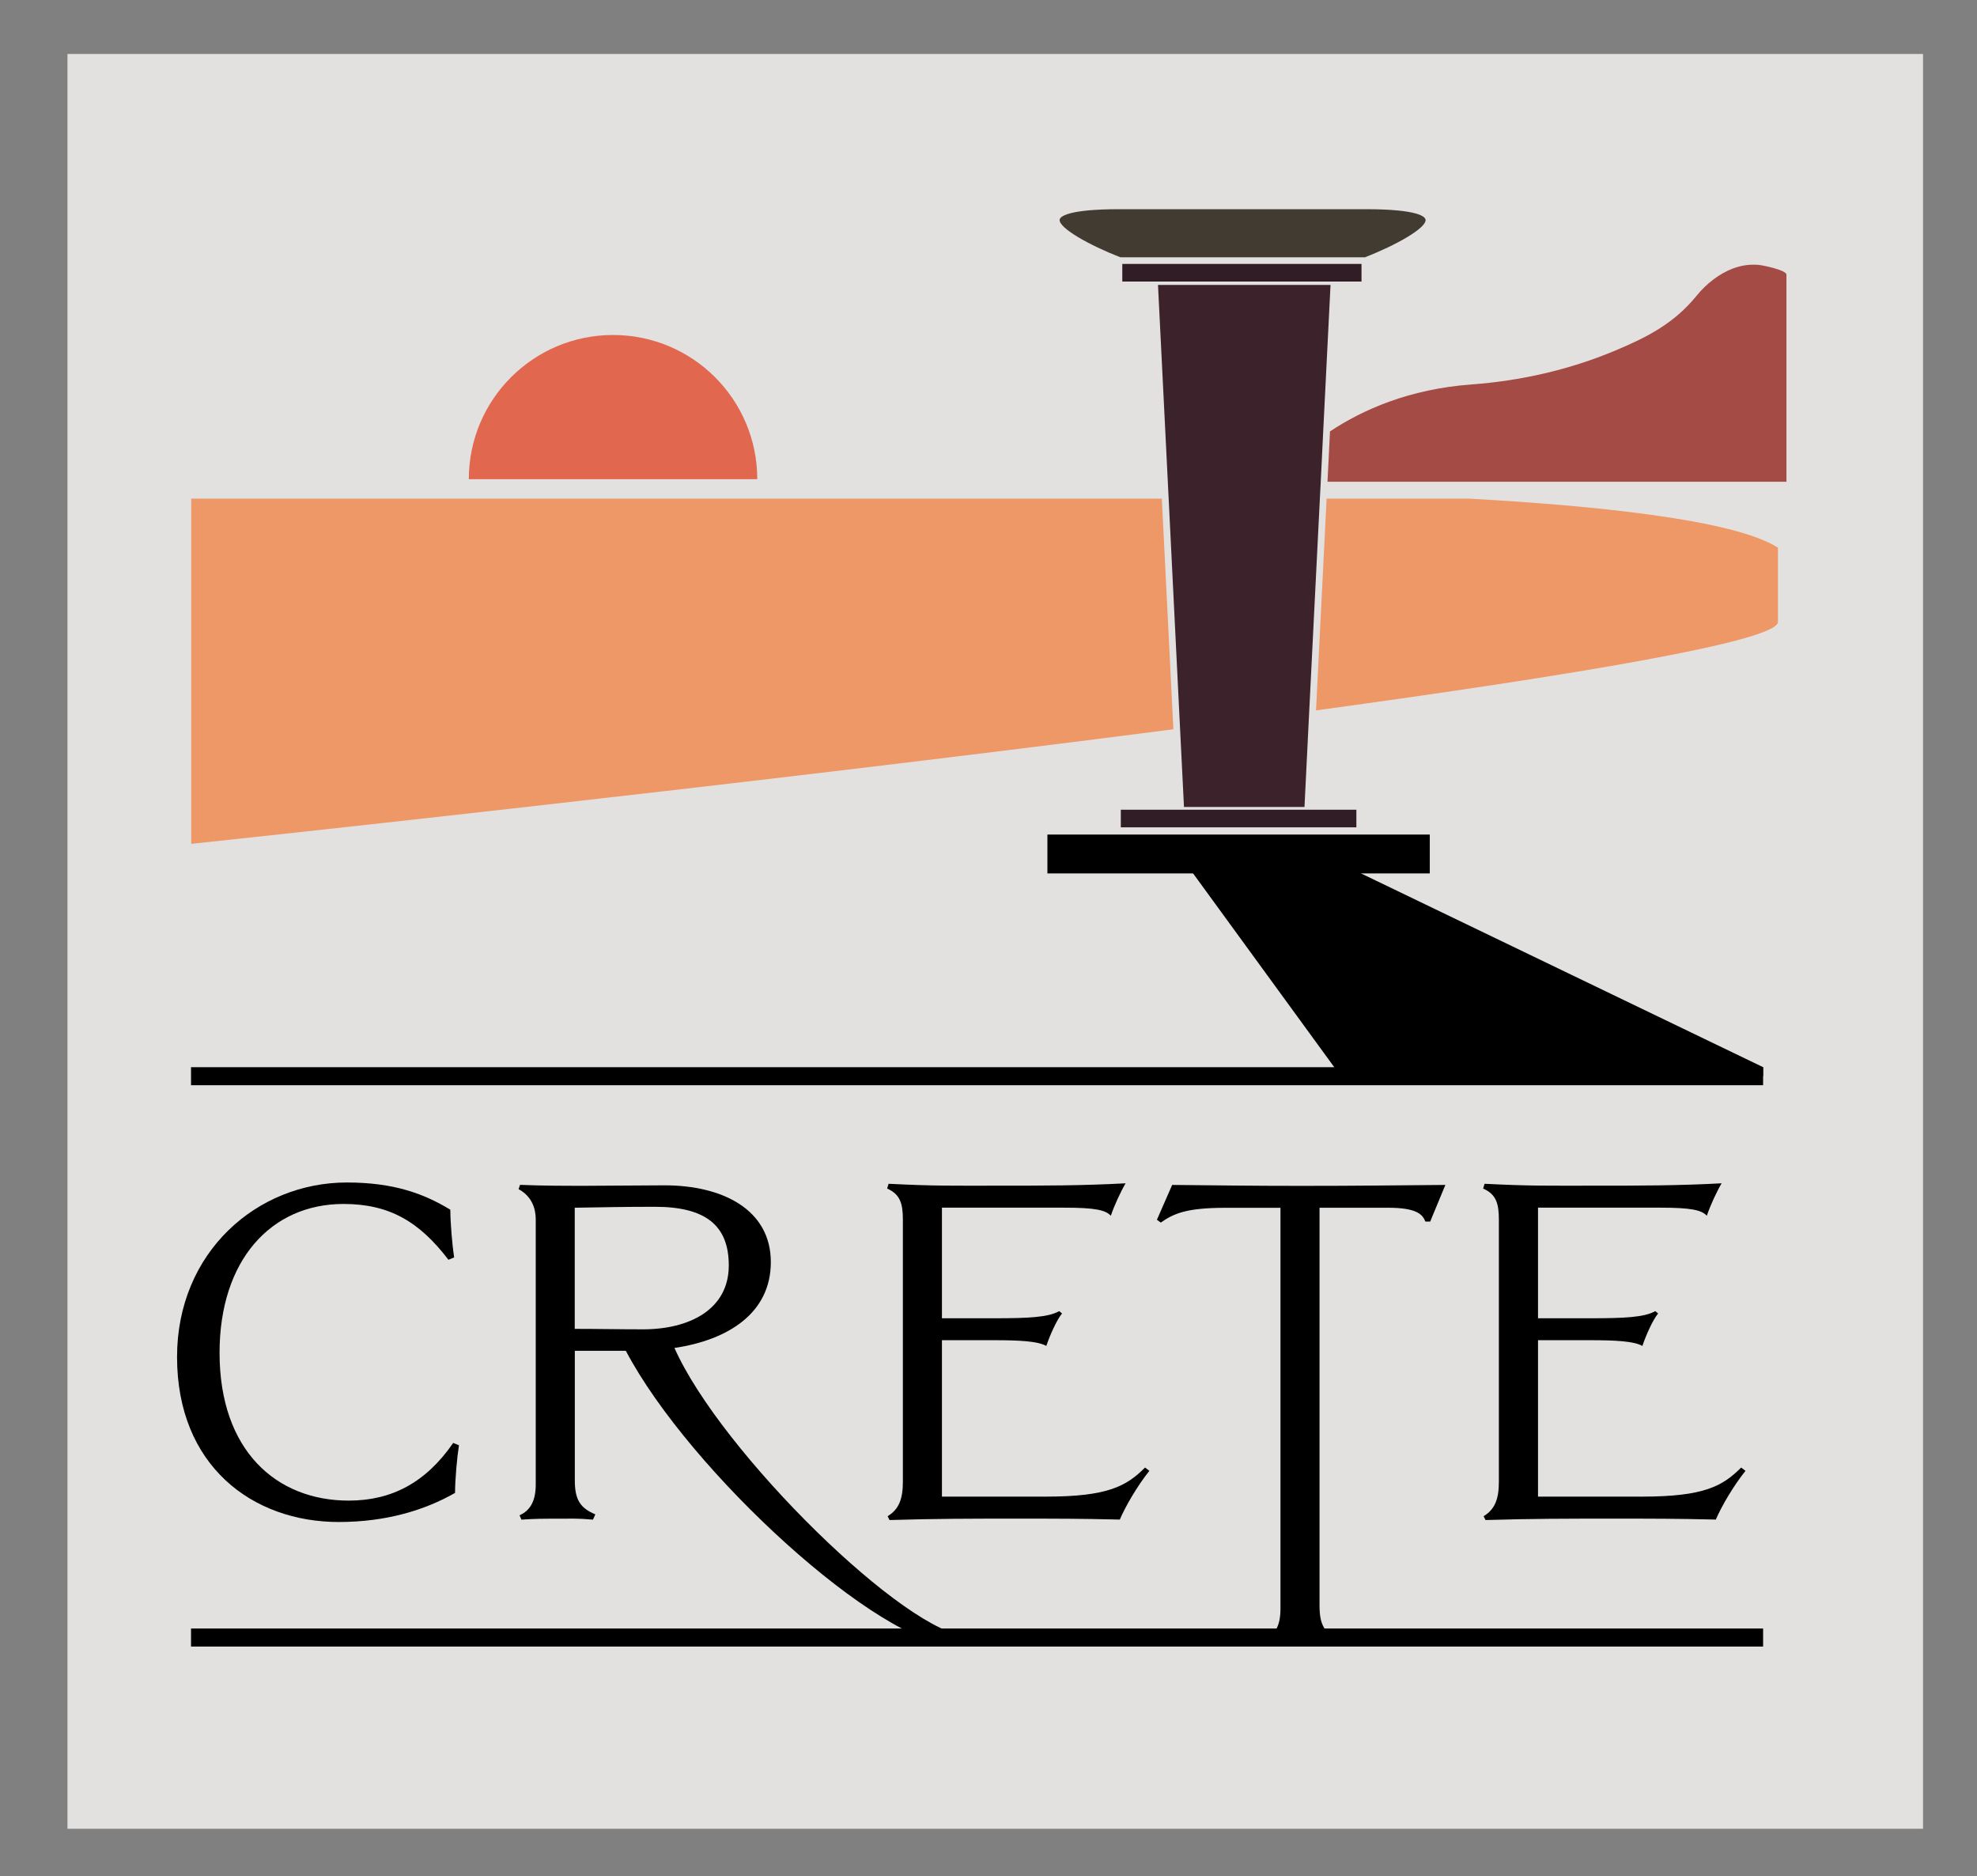 <?xml version="1.0" encoding="utf-8"?>
<!-- Generator: Adobe Illustrator 28.3.0, SVG Export Plug-In . SVG Version: 6.00 Build 0)  -->
<svg version="1.1" xmlns="http://www.w3.org/2000/svg" xmlns:xlink="http://www.w3.org/1999/xlink" x="0px" y="0px"
	 viewBox="0 0 293 278" style="enable-background:new 0 0 293 278;" xml:space="preserve">
<rect x="0" y="0" width="293" height="278" fill="#808080" stroke="none"/>
<style type="text/css">
	.st0{fill:#E2E1E0;}
	.st1{fill:#E1674F;}
	.st2{fill:#EE9867;}
	.st3{fill:#A44B45;}
	.st4{fill:#3C222B;}
	.st5{fill:#301D26;}
	.st6{fill:#423B31;}
	.st7{fill:#231F20;stroke:#FFFFFF;stroke-width:0.392;stroke-miterlimit:10;}
	.st8{fill:none;stroke:#000000;stroke-width:2.673;stroke-miterlimit:10;}
</style>
<g id="Background">
	<rect x="10" y="8" class="st0" width="275" height="263"/>
</g>
<g id="Layer_1">
</g>
<g id="Sun">
	<path class="st1" d="M112.23,71.01c0-11.81-9.57-21.37-21.37-21.37S69.48,59.2,69.48,71.01H112.23z"/>
</g>
<g id="Ocean">
	<path class="st2" d="M172.19,73.89l1.71,34.18c-66.45,8.6-145.56,16.98-145.56,16.98V73.89H172.19z"/>
	<path class="st2" d="M263.5,81.16v11.03c-0.22,2.85-30.08,7.84-68.46,13.08l1.57-31.38h21.11C235.8,74.89,256.97,76.95,263.5,81.16
		z"/>
</g>
<g id="Mountains">
	<path class="st3" d="M264.76,40.7v30.69h-68.02l0.37-7.46c4.77-3.17,11.69-6.28,20.98-6.96c7.22-0.53,14.39-2.15,21.08-4.93
		c4.94-2.06,8.92-4.08,12.31-8.26c1.4-1.72,3.33-3.25,5.42-4.02c1.21-0.44,2.5-0.63,3.79-0.5C261.24,39.31,264.76,40.02,264.76,40.7
		z"/>
</g>
<g id="column">
	<polygon points="261.3,158.14 261.3,159.48 198.44,159.48 197.74,158.14 176.53,129.03 200.88,129.03 	"/>
	<g>
		<g>
			<polygon class="st4" points="197.19,42.22 196.07,64.64 195.74,71.39 195.61,73.89 194.03,105.41 193.33,119.58 175.47,119.58 
				174.89,107.95 173.2,73.89 171.62,42.22 			"/>
			<line class="st4" x1="197.74" y1="41.2" x2="197.74" y2="41.22"/>
		</g>
	</g>
	<g>
		<rect x="166.33" y="39.11" class="st5" width="35.45" height="2.61"/>
		<path class="st5" d="M202.53,38.11h-36.51c0.02,0.01,0.03,0.01,0.03,0.01h36.45C202.5,38.12,202.51,38.12,202.53,38.11z
			 M170.17,41.72h-0.5"/>
	</g>
	<g>
		<path class="st6" d="M211.27,32.53c0.23,1.23-4.46,3.85-8.97,5.59h-36.27c-4.51-1.74-9.2-4.36-8.98-5.59
			c0.07-0.36,0.91-1.53,8.89-1.53h36.45C210.37,31,211.2,32.17,211.27,32.53z"/>
	</g>
	<g>
		<rect x="166.11" y="119.99" class="st5" width="34.91" height="2.61"/>
	</g>
	<rect x="155.23" y="123.67" width="56.67" height="5.76"/>
	<path class="st7" d="M241.24,167.63"/>
</g>
<g id="Crete">
	<line class="st8" x1="28.31" y1="159.48" x2="261.3" y2="159.48"/>
	<line class="st8" x1="28.31" y1="242.66" x2="261.3" y2="242.66"/>
</g>
<g id="Handles">
	<g>
		<path d="M67.44,221.23c-4.45,2.54-10.18,4.31-17.24,4.31c-12.79,0-23.96-8.34-23.96-24.45c0-15.55,11.87-25.86,25.16-25.86
			c6.93,0,11.38,1.63,15.34,4.03c0,1.91,0.28,5.23,0.57,7.07l-0.85,0.35c-4.31-5.65-8.76-8.27-15.55-8.27
			c-10.74,0-18.37,8.34-18.37,22.05c0,14.49,8.41,21.91,19.15,21.91c6.29,0,11.38-2.61,15.48-8.55l0.85,0.35
			C67.73,216,67.44,219.32,67.44,221.23z"/>
		<path d="M141.6,243.87c-11.17,0-39.38-25.75-48.85-43.7c-3.04,0-5.23,0-7.56,0v19.22c0,2.9,0.85,4.1,3.04,5.02l-0.35,0.78
			c-2.26-0.21-3.39-0.14-5.37-0.14s-3.18,0-5.23,0.14l-0.28-0.64c1.7-0.78,2.4-2.26,2.4-4.59v-39.29c0-1.55-0.57-3.39-2.54-4.45
			l0.21-0.64c3.53,0.14,6.22,0.14,9.75,0.14c3.75,0,7.99-0.07,11.66-0.07c8.62,0,15.76,3.6,15.76,11.38
			c0,7.49-6.22,11.52-14.28,12.72c6.85,15.48,34.65,42.71,43.62,42.71c1.55,0,2.54-0.14,3.67-0.64l0.42,0.78
			C145.98,243.45,144.5,243.87,141.6,243.87z M97.05,178.83c-4.52,0-7.77,0.07-11.87,0.14v17.95c3.39,0,6.57,0.07,10.11,0.07
			c6.93,0,12.72-2.97,12.72-9.47C108.01,181.51,104.47,178.83,97.05,178.83z"/>
		<path d="M165.96,225.18c-5.87-0.14-9.26-0.14-15.12-0.14c-7.14,0-11.94,0-19.01,0.21l-0.28-0.57c1.63-0.99,2.26-2.47,2.26-5.09
			v-38.87c0-2.4-0.42-3.75-2.33-4.59l0.21-0.71c6.93,0.35,9.47,0.28,16.4,0.28c6.36,0,12.37,0,18.73-0.35
			c-0.71,1.2-1.7,3.32-2.19,4.81c-0.78-0.85-2.33-1.2-6.93-1.2H139.6v16.39h7.7c5.16,0,8.06-0.14,9.68-1.06l0.42,0.35
			c-0.78,0.92-1.84,3.32-2.33,4.81c-1.27-0.71-3.96-0.85-7.77-0.85h-7.7v23.18H155c9.19,0,11.94-1.55,14.7-4.31l0.64,0.49
			C168.57,220.17,166.8,223.21,165.96,225.18z"/>
		<path d="M211.96,181.02h-0.71c-0.42-1.06-1.27-2.05-5.58-2.05h-10.11v58.97c0,2.83,0.71,4.17,3.25,5.16l-0.14,0.78
			c-1.7-0.14-3.89-0.14-5.65-0.14c-1.7,0-4.1,0.07-5.72,0.14l-0.14-0.78c1.84-0.85,2.61-2.12,2.61-4.73v-59.39h-8.13
			c-5.8,0-7.7,0.85-9.61,2.19l-0.57-0.42l2.26-5.16c7.42,0.07,11.66,0.14,19.08,0.14c8.34,0,13.14-0.07,21.41-0.14L211.96,181.02z"
			/>
		<path d="M254.29,225.18c-5.87-0.14-9.26-0.14-15.12-0.14c-7.14,0-11.94,0-19.01,0.21l-0.28-0.57c1.63-0.99,2.26-2.47,2.26-5.09
			v-38.87c0-2.4-0.42-3.75-2.33-4.59l0.21-0.71c6.93,0.35,9.47,0.28,16.4,0.28c6.36,0,12.37,0,18.73-0.35
			c-0.71,1.2-1.7,3.32-2.19,4.81c-0.78-0.85-2.33-1.2-6.93-1.2h-18.09v16.39h7.7c5.16,0,8.06-0.14,9.68-1.06l0.42,0.35
			c-0.78,0.92-1.84,3.32-2.33,4.81c-1.27-0.71-3.96-0.85-7.77-0.85h-7.7v23.18h15.41c9.19,0,11.94-1.55,14.7-4.31l0.64,0.49
			C256.91,220.17,255.14,223.21,254.29,225.18z"/>
	</g>
</g>
</svg>
